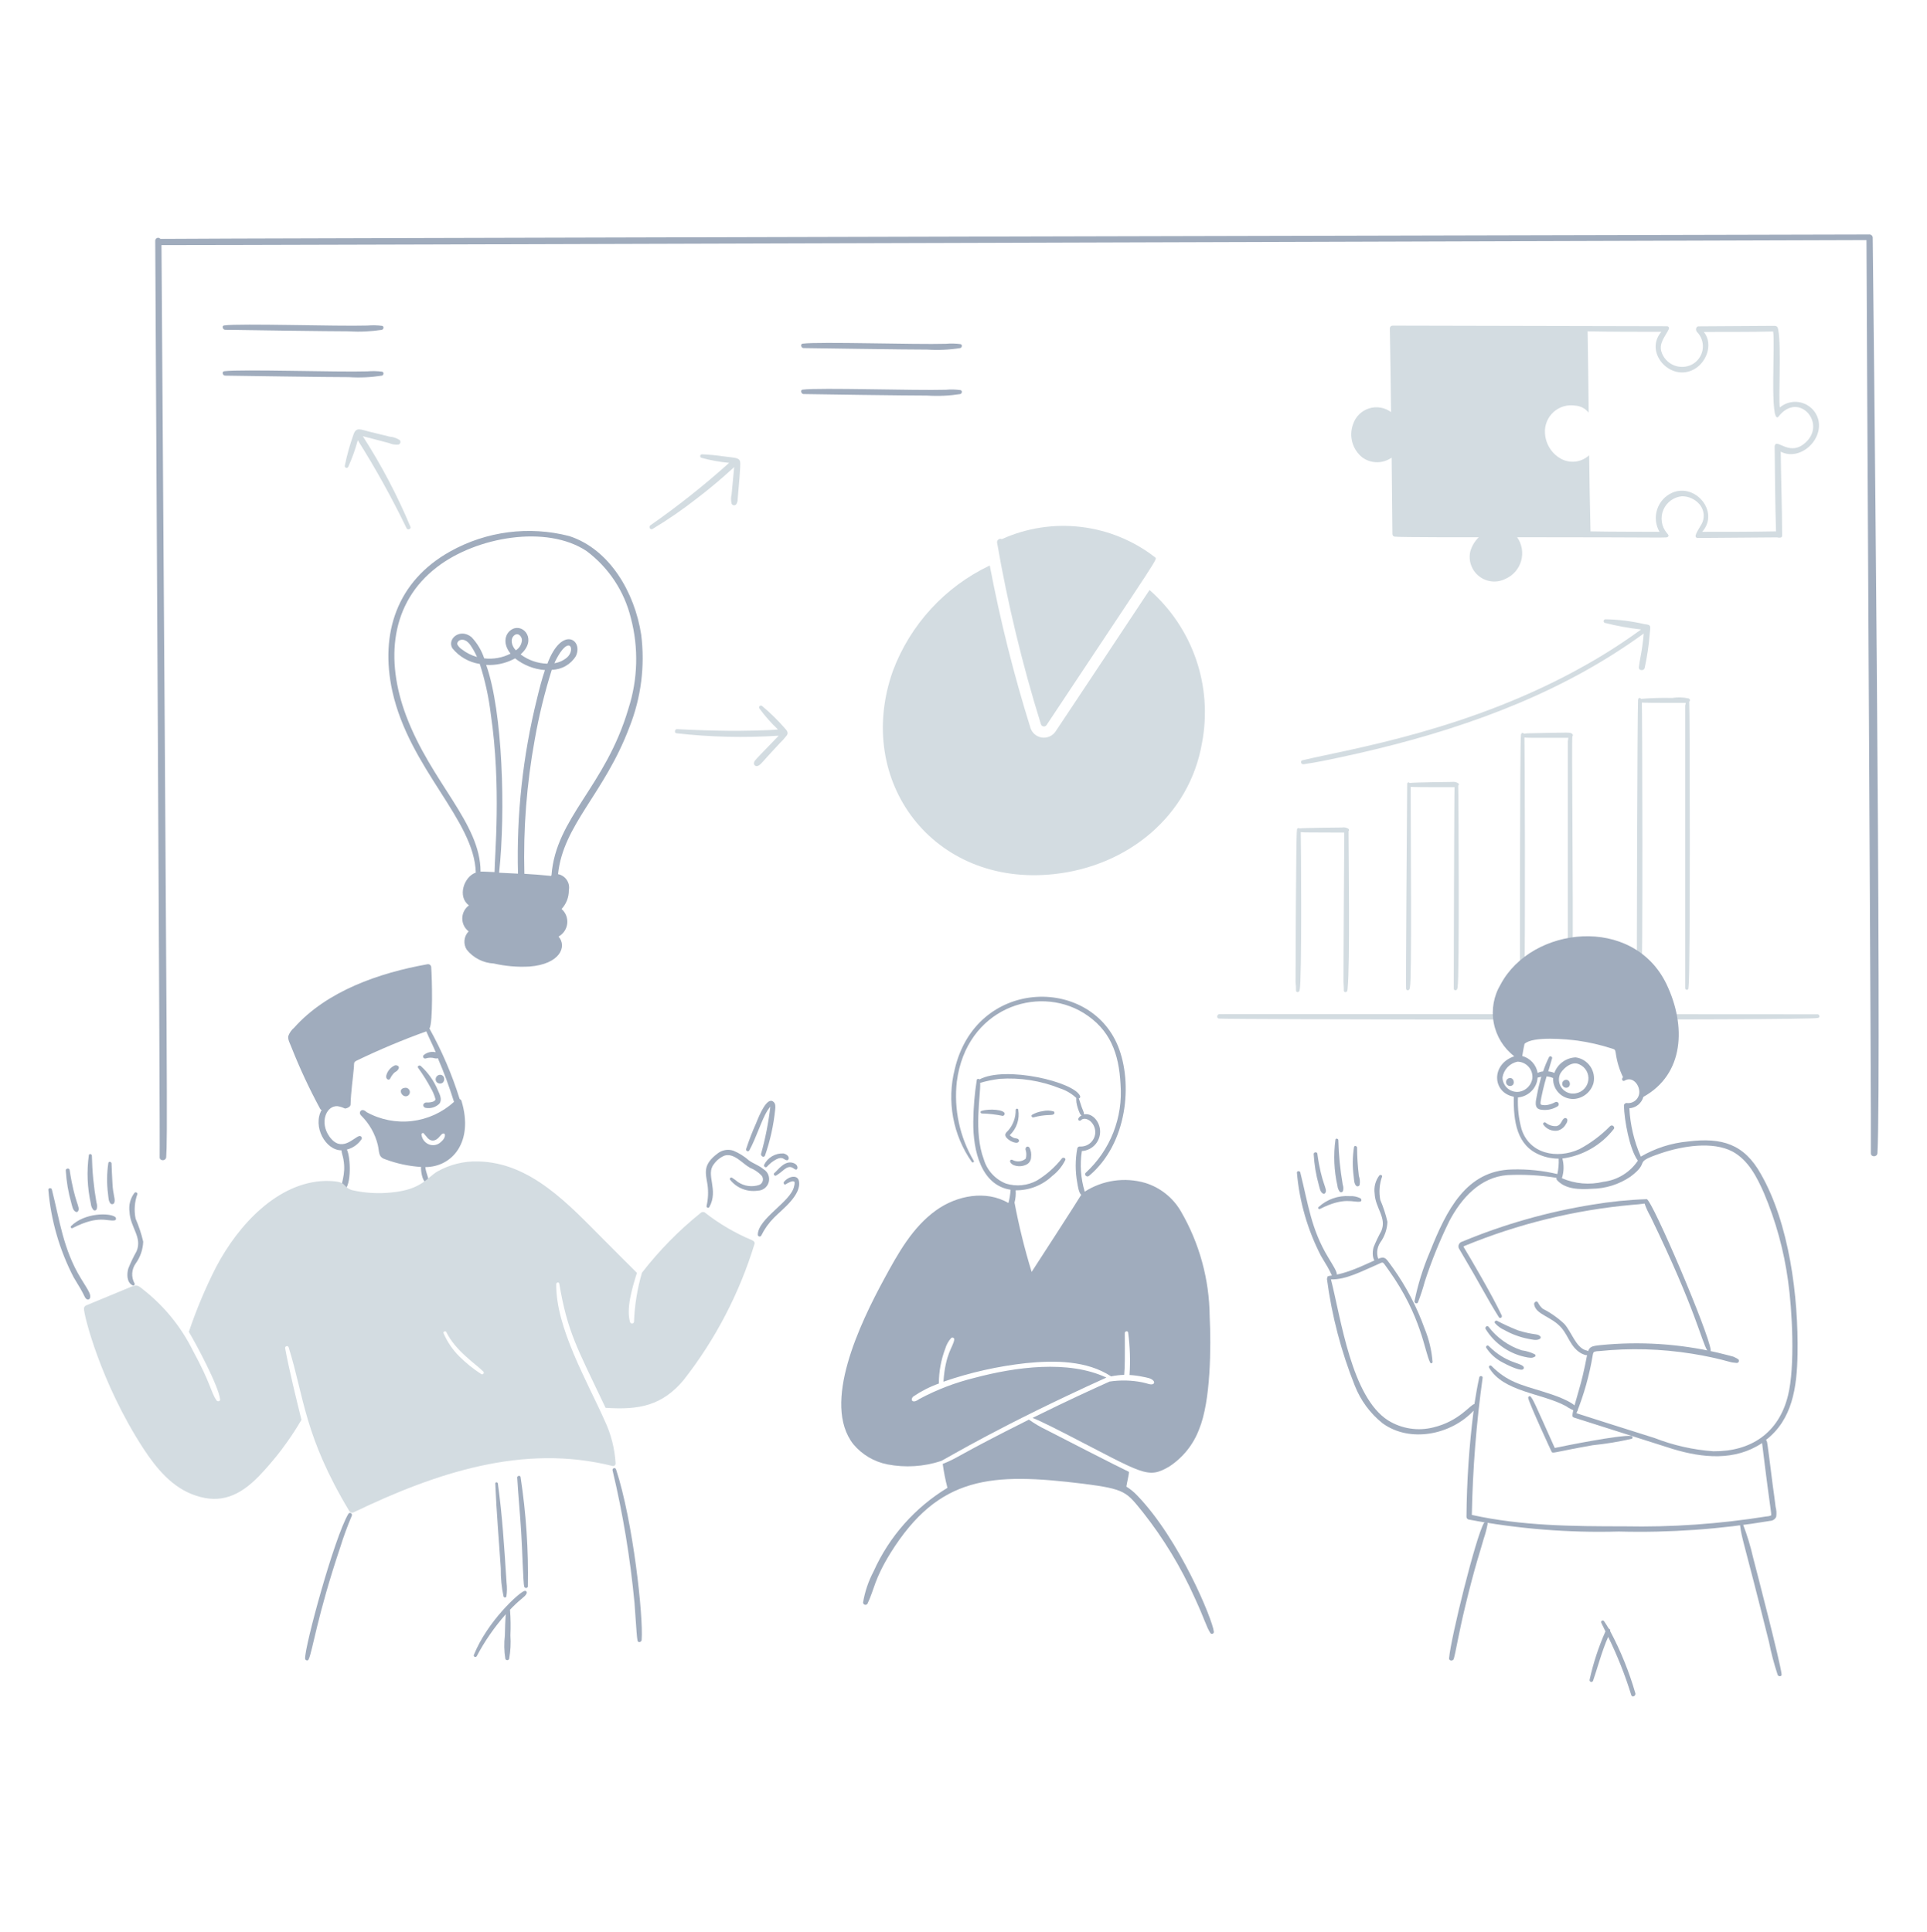 <svg width="382" height="383" viewBox="0 0 382 383" fill="none" xmlns="http://www.w3.org/2000/svg">
<path d="M360.191 201.117C368.423 201.117 241.459 201.037 241.853 201.087C241.28 200.966 241.037 201.841 241.61 201.961C242.584 202.139 358.978 202.363 360.281 201.841C360.945 201.841 360.693 200.991 360.191 201.117Z" fill="#D3DCE1"/>
<path d="M256.915 196.386C256.888 196.843 257.641 196.858 257.641 196.235C258.107 194.835 257.91 165.645 257.853 164.991C258.957 165.095 259.012 165.024 266.486 165.081C266.486 165.081 266.305 193.701 266.335 194.726C266.335 195.271 266.425 195.844 266.395 196.386C266.366 196.839 267.059 196.81 267.09 196.386C267.09 196.535 267.151 196.094 267.151 195.933C267.638 191.053 267.33 169.327 267.33 164.8C267.389 164.74 267.422 164.659 267.422 164.574C267.422 164.49 267.389 164.408 267.33 164.348C267.148 164.221 266.942 164.132 266.724 164.085C266.507 164.038 266.283 164.035 266.064 164.075C265.873 164.075 258.407 164.143 257.61 164.256C257.402 164.09 257.097 164.212 257.097 164.619C256.906 165.765 256.82 194.554 256.825 194.747C256.904 195.29 256.934 195.838 256.915 196.386Z" fill="#D3DCE1"/>
<path d="M278.743 196.016C278.712 196.468 279.407 196.438 279.436 196.016C279.436 196.075 279.436 195.985 279.466 195.895C279.466 195.834 279.466 195.773 279.497 195.744C279.89 194.178 279.648 166.829 279.648 156.016C280.725 156.112 288.535 156.078 288.342 156.078C288.27 156.58 288.178 196.214 288.191 196.018C288.161 196.47 288.856 196.44 288.887 196.018C288.887 196.077 288.887 195.956 288.915 195.897C288.91 195.835 288.921 195.773 288.946 195.716C289.328 194.188 289.137 156.255 289.066 155.797L289.097 155.766C289.155 155.705 289.187 155.624 289.187 155.54C289.187 155.456 289.155 155.375 289.097 155.314C288.721 155.073 288.27 154.976 287.828 155.042C287.637 155.042 280.313 155.117 279.436 155.252C279.406 155.21 279.365 155.177 279.317 155.157C279.268 155.137 279.216 155.132 279.165 155.142C279.113 155.151 279.066 155.176 279.029 155.211C278.991 155.247 278.965 155.294 278.953 155.344C278.953 155.543 278.624 197.781 278.743 196.016Z" fill="#D3DCE1"/>
<path d="M301.322 196.016C301.292 196.468 301.987 196.468 302.018 196.016C302.124 195.296 302.174 194.569 302.169 193.842C302.409 188.557 302.255 146.684 302.199 146.233C302.996 146.304 302.806 146.295 310.893 146.295C310.893 146.652 310.802 146.753 310.802 147.018V196.016C310.802 196.057 310.81 196.099 310.826 196.137C310.842 196.176 310.865 196.21 310.895 196.24C310.924 196.269 310.959 196.293 310.997 196.309C311.036 196.325 311.077 196.333 311.119 196.333C311.16 196.333 311.202 196.325 311.24 196.309C311.279 196.293 311.314 196.269 311.343 196.24C311.372 196.21 311.396 196.176 311.412 196.137C311.428 196.099 311.436 196.057 311.436 196.016C311.665 193.961 311.766 191.894 311.738 189.827C311.91 178.833 311.512 145.993 311.707 145.993C311.766 145.932 311.799 145.851 311.799 145.766C311.799 145.682 311.766 145.601 311.707 145.54C311.147 145.158 311.732 145.235 303.255 145.389C302.861 145.39 302.468 145.42 302.079 145.479C302.054 145.43 302.016 145.39 301.968 145.363C301.921 145.336 301.866 145.323 301.812 145.326C301.757 145.329 301.705 145.348 301.661 145.381C301.617 145.414 301.584 145.458 301.565 145.51C301.565 145.666 301.45 145.681 301.504 145.842C301.271 147.015 301.311 196.211 301.322 196.016Z" fill="#D3DCE1"/>
<path d="M324.629 195.813V195.964C324.598 196.417 325.293 196.417 325.324 195.964V195.783C325.319 195.711 325.329 195.639 325.352 195.571C325.734 193.315 325.543 139.928 325.475 139.3C326.556 139.396 334.362 139.361 334.169 139.361C334.153 139.545 334.117 139.727 334.062 139.904V195.934C334.062 196.02 334.096 196.102 334.157 196.163C334.218 196.224 334.301 196.258 334.387 196.258C334.473 196.258 334.555 196.224 334.616 196.163C334.677 196.102 334.711 196.02 334.711 195.934V195.752C334.707 195.671 334.717 195.589 334.742 195.511C335.084 193.458 334.992 139.653 334.862 139.27V139.086C334.983 139.086 335.101 138.779 334.923 138.603C334.871 138.552 334.809 138.511 334.742 138.481C333.66 138.244 332.544 138.214 331.451 138.391C329.397 138.339 327.341 138.399 325.293 138.572C325.232 138.33 324.81 138.33 324.779 138.572C324.779 138.683 324.673 138.84 324.72 138.935C324.59 139.713 324.432 193.37 324.508 195.597C324.629 195.683 324.629 195.743 324.629 195.813Z" fill="#D3DCE1"/>
<path d="M325.958 123.743C323.432 123.154 320.852 122.834 318.259 122.788C318.17 122.79 318.085 122.824 318.02 122.883C317.954 122.943 317.912 123.024 317.901 123.111C317.89 123.199 317.911 123.288 317.96 123.362C318.01 123.435 318.084 123.489 318.169 123.512C320.521 124.108 322.912 124.541 325.324 124.809C321.851 127.344 318.232 129.673 314.486 131.784C291.61 144.784 267.55 148.514 258.214 150.741C257.671 150.863 257.912 151.618 258.426 151.526C260.84 151.194 263.256 150.682 265.64 150.168C284.887 146.069 304.083 139.85 320.497 129.269C322.314 128.102 324.097 126.883 325.845 125.615C325.794 125.982 325.845 126.073 325.543 128.272C325.364 129.63 325.031 130.959 324.881 132.317C324.819 132.982 325.836 133.072 326.027 132.468C326.515 130.27 326.849 128.041 327.024 125.796C327.182 123.997 327.402 123.925 325.958 123.743Z" fill="#D3DCE1"/>
<path d="M371.24 47.064C371.228 46.977 371.2 46.893 371.156 46.816C371.112 46.74 371.053 46.673 370.982 46.62C370.912 46.566 370.832 46.528 370.747 46.506C370.661 46.484 370.572 46.479 370.485 46.491C370.294 46.491 31.995 47.269 31.8 47.366C31.726 47.271 31.624 47.201 31.509 47.167C31.393 47.134 31.27 47.137 31.156 47.177C31.043 47.217 30.945 47.292 30.876 47.391C30.808 47.49 30.772 47.609 30.774 47.729C30.774 50.076 31.781 228.127 31.649 229.433C31.619 230.249 32.887 230.249 32.948 229.433C33.198 224.729 33.202 224.354 32.012 48.604C35.964 48.661 369.639 47.609 370.002 47.609C370.002 56.7 370.999 227.431 370.877 228.648C370.848 229.464 372.114 229.464 372.176 228.648C373.06 212.025 371.264 47.311 371.24 47.064Z" fill="#A0ACBD"/>
<path d="M91.488 218.294C91.461 218.206 91.413 218.126 91.35 218.06C91.286 217.994 91.208 217.943 91.122 217.912C89.612 213.062 87.606 208.382 85.136 203.944C85.856 202.731 85.653 194.012 85.481 191.764C85.477 191.673 85.452 191.584 85.41 191.503C85.367 191.423 85.307 191.353 85.234 191.298C85.161 191.243 85.077 191.205 84.988 191.187C84.898 191.168 84.806 191.17 84.718 191.191C75.144 192.897 64.767 196.505 58.302 203.78C57.783 204.212 57.388 204.774 57.156 205.409C57.005 206.133 57.519 206.948 57.76 207.615C59.421 211.821 61.335 215.924 63.49 219.9C63.518 219.946 63.557 219.985 63.604 220.013C63.65 220.041 63.703 220.057 63.757 220.061C61.92 223.35 64.521 228.083 67.686 228.083C67.745 228.686 67.988 229.29 68.078 229.865C68.65 233.024 67.44 234.8 67.715 235.81C67.73 235.862 67.756 235.909 67.792 235.948C67.828 235.988 67.872 236.019 67.921 236.039C67.97 236.06 68.023 236.069 68.077 236.066C68.13 236.063 68.182 236.048 68.228 236.022C69.692 235.001 69.525 229.528 68.771 227.932C69.957 227.627 70.989 226.896 71.67 225.878C71.711 225.807 71.73 225.726 71.726 225.644C71.722 225.563 71.694 225.484 71.647 225.417C71.599 225.351 71.533 225.299 71.457 225.269C71.381 225.239 71.298 225.231 71.218 225.246C70.123 225.527 67.65 228.699 65.27 225.305C63.318 222.538 64.666 219.193 66.899 219.327C67.403 219.404 67.891 219.558 68.349 219.782C68.54 219.845 69.483 219.524 69.495 219.018C69.556 216.535 69.945 214.063 70.159 211.592C70.224 210.828 70.039 210.627 70.702 210.295C75.201 208.123 79.81 206.187 84.511 204.496C85.006 205.694 86.169 208.028 86.37 208.635C85.955 208.536 85.523 208.536 85.109 208.636C84.695 208.735 84.31 208.931 83.986 209.208C83.926 209.27 83.888 209.35 83.877 209.436C83.867 209.522 83.884 209.609 83.927 209.684C83.971 209.759 84.037 209.818 84.116 209.852C84.196 209.886 84.284 209.893 84.368 209.873C84.964 209.675 85.607 209.665 86.209 209.842C86.389 209.878 86.65 209.917 86.782 209.783C88.01 212.621 89.083 215.523 89.999 218.477C87.683 220.586 84.764 221.916 81.653 222.279C78.541 222.642 75.395 222.02 72.656 220.5C71.682 219.528 70.96 220.555 71.569 221.163C73.194 222.76 74.343 224.778 74.889 226.99C75.227 228.419 74.952 229.364 76.277 229.826C78.585 230.698 81.009 231.223 83.47 231.385C83.401 232.113 83.692 234.004 84.337 234.418C84.549 234.536 84.91 234.447 84.941 234.175C85.034 233.622 84.481 232.72 84.309 231.41C89.769 231.372 93.916 226.299 91.488 218.294ZM87.384 226.446C87.064 226.75 86.66 226.952 86.225 227.027C85.79 227.102 85.343 227.047 84.939 226.868C84.559 226.695 84.231 226.426 83.987 226.088C83.743 225.749 83.592 225.352 83.549 224.937C83.549 224.694 83.852 224.572 83.973 224.694C84.515 225.239 84.909 226.157 85.814 226.144C86.719 226.131 87.235 225.155 87.596 224.876C88.274 224.341 88.623 225.437 87.378 226.446H87.384Z" fill="#A0ACBD"/>
<path d="M85.476 215.88C85.849 216.523 86.133 217.213 86.322 217.933C86.322 218.523 85.069 218.638 84.479 218.596C84.184 218.596 83.793 218.934 83.936 219.291C83.975 219.398 84.045 219.491 84.136 219.558C84.227 219.626 84.337 219.666 84.45 219.673C84.928 219.753 85.418 219.718 85.88 219.571C86.342 219.425 86.763 219.17 87.107 218.829C87.71 218.013 87.166 216.985 86.803 216.172C86.037 214.329 84.872 212.68 83.392 211.341C83.121 211.129 82.668 211.401 82.88 211.723C83.842 213.046 84.709 214.435 85.476 215.88Z" fill="#A0ACBD"/>
<path d="M77.326 213.888C77.526 213.466 77.792 213.08 78.113 212.742C78.434 212.447 78.623 212.489 78.919 212.075C79.382 211.426 78.692 211.131 78.266 211.244C77.848 211.431 77.477 211.711 77.183 212.063C76.889 212.415 76.68 212.829 76.57 213.274C76.427 213.998 77.118 214.3 77.326 213.888Z" fill="#A0ACBD"/>
<path d="M26.909 250.506C27.818 249.244 28.333 247.742 28.39 246.188C28.023 244.627 27.518 243.101 26.881 241.63C26.548 239.998 26.673 238.305 27.242 236.739C27.272 236.437 26.85 236.317 26.669 236.498C26.26 237.029 25.962 237.637 25.79 238.285C25.619 238.933 25.579 239.609 25.672 240.272C25.807 243.37 28.275 245.328 27.06 248.121C26.439 249.219 25.895 250.358 25.431 251.532C25.129 252.588 25.099 254.278 26.275 254.853C26.33 254.883 26.393 254.894 26.455 254.885C26.517 254.876 26.574 254.847 26.619 254.803C26.663 254.759 26.692 254.702 26.701 254.64C26.71 254.578 26.698 254.515 26.669 254.46C26.328 253.846 26.17 253.148 26.213 252.448C26.256 251.748 26.497 251.074 26.909 250.506Z" fill="#A0ACBD"/>
<path d="M21.416 236.739C21.502 237.344 21.476 238.189 21.928 238.649C21.983 238.698 22.05 238.733 22.121 238.75C22.193 238.768 22.268 238.768 22.339 238.75C22.411 238.732 22.477 238.697 22.532 238.648C22.587 238.599 22.629 238.537 22.654 238.467C22.935 237.787 22.398 236.968 22.291 234.604C22.201 233.305 22.171 231.977 22.11 230.678C22.081 230.317 21.537 230.226 21.476 230.589C21.169 232.626 21.149 234.696 21.416 236.739Z" fill="#A0ACBD"/>
<path d="M18.005 238.641C18.037 239.093 18.205 239.525 18.488 239.879C18.539 239.932 18.602 239.971 18.673 239.991C18.743 240.011 18.818 240.012 18.889 239.993C18.96 239.975 19.024 239.938 19.076 239.885C19.127 239.833 19.164 239.768 19.182 239.697C19.282 239.278 19.262 238.838 19.122 238.429C18.58 235.358 18.277 232.249 18.215 229.131C18.187 228.799 17.673 228.679 17.612 229.041C17.169 232.239 17.303 235.49 18.005 238.641Z" fill="#A0ACBD"/>
<path d="M14.133 238.521C14.314 239.124 14.404 240.03 15.069 240.301C15.149 240.327 15.236 240.324 15.314 240.291C15.391 240.258 15.454 240.197 15.491 240.121C15.959 239.279 14.813 238.622 13.801 231.969C13.739 231.547 13.016 231.637 13.037 232.061C13.165 234.248 13.533 236.414 14.133 238.521Z" fill="#A0ACBD"/>
<path d="M16.044 253.495C12.539 247.765 11.842 242.005 10.279 235.835C10.188 235.453 9.515 235.534 9.584 235.927C10.101 241.976 11.803 247.864 14.596 253.254C15.018 254.018 15.532 254.763 15.954 255.518C16.852 257.057 16.773 257.374 17.253 257.632C17.306 257.658 17.364 257.673 17.423 257.675C17.482 257.676 17.54 257.665 17.595 257.642C17.649 257.619 17.698 257.585 17.738 257.541C17.778 257.498 17.808 257.446 17.826 257.39C18.129 256.673 17.413 255.736 16.044 253.495Z" fill="#A0ACBD"/>
<path d="M14.08 243.109C14.04 243.152 14.017 243.208 14.015 243.267C14.012 243.326 14.031 243.384 14.067 243.431C14.103 243.478 14.154 243.51 14.211 243.523C14.269 243.536 14.329 243.529 14.381 243.502C19.63 240.817 21.219 242.226 22.743 241.963C23.076 241.901 23.045 241.479 22.835 241.298C21.716 240.446 16.756 240.435 14.08 243.109Z" fill="#A0ACBD"/>
<path d="M273.611 246.369C274.482 245.172 274.979 243.744 275.04 242.264C274.699 240.775 274.224 239.32 273.62 237.917C273.323 236.363 273.448 234.757 273.983 233.268C274.012 232.966 273.62 232.875 273.439 233.056C273.054 233.564 272.773 234.143 272.613 234.759C272.452 235.376 272.415 236.018 272.503 236.649C272.635 239.569 274.944 241.424 273.831 244.075C273.251 245.119 272.738 246.197 272.293 247.305C272.02 248.302 271.961 249.931 273.076 250.475C273.127 250.503 273.185 250.514 273.242 250.505C273.3 250.497 273.353 250.471 273.393 250.43C273.434 250.389 273.461 250.336 273.469 250.279C273.477 250.222 273.467 250.163 273.439 250.113C273.126 249.531 272.977 248.876 273.007 248.217C273.038 247.558 273.246 246.919 273.611 246.369Z" fill="#A0ACBD"/>
<path d="M268.355 233.297C268.426 233.87 268.414 234.687 268.838 235.109C268.89 235.158 268.954 235.193 269.023 235.211C269.093 235.228 269.166 235.228 269.235 235.21C269.304 235.192 269.367 235.156 269.419 235.107C269.471 235.058 269.51 234.996 269.531 234.928C269.633 234.331 269.581 233.718 269.381 233.146C269.154 231.283 269.033 229.409 269.02 227.532C268.989 227.2 268.475 227.078 268.414 227.441C268.114 229.38 268.094 231.352 268.355 233.297Z" fill="#A0ACBD"/>
<path d="M265.128 235.11C265.169 235.536 265.325 235.943 265.581 236.286C265.631 236.333 265.692 236.366 265.759 236.382C265.826 236.399 265.896 236.398 265.962 236.38C266.028 236.362 266.089 236.328 266.138 236.28C266.187 236.232 266.224 236.172 266.244 236.107C266.344 235.707 266.324 235.286 266.184 234.898C265.675 231.975 265.382 229.018 265.308 226.052C265.279 225.751 264.796 225.63 264.735 225.963C264.319 229.011 264.452 232.109 265.128 235.11Z" fill="#A0ACBD"/>
<path d="M261.445 234.989C261.611 235.562 261.718 236.437 262.321 236.679C262.402 236.702 262.488 236.697 262.565 236.663C262.641 236.63 262.705 236.572 262.743 236.498C263.209 235.658 261.979 234.863 261.143 228.74C261.084 228.316 260.388 228.438 260.419 228.829C260.534 230.914 260.878 232.98 261.445 234.989Z" fill="#A0ACBD"/>
<path d="M263.256 249.238C259.91 243.699 259.331 238.733 257.761 232.453C257.672 232.09 257.037 232.151 257.097 232.543C257.6 238.295 259.222 243.895 261.872 249.026C262.294 249.75 262.746 250.476 263.169 251.199C264.034 252.682 263.91 252.993 264.406 253.222C264.455 253.249 264.509 253.264 264.564 253.268C264.62 253.272 264.675 253.263 264.727 253.243C264.779 253.223 264.826 253.192 264.864 253.152C264.903 253.112 264.932 253.064 264.951 253.012C265.178 252.435 264.844 251.862 263.256 249.238Z" fill="#A0ACBD"/>
<path d="M267.543 237.163C266.423 237.086 265.298 237.239 264.239 237.612C263.18 237.986 262.209 238.572 261.385 239.335C261.173 239.547 261.444 239.82 261.687 239.697C266.55 237.214 268.332 238.485 269.627 238.25C269.957 238.188 269.928 237.797 269.716 237.615C269.047 237.269 268.295 237.112 267.543 237.163Z" fill="#A0ACBD"/>
<path d="M151.348 231.819C150.471 231.064 149.354 230.732 148.448 230.067C147.541 229.267 146.509 228.622 145.392 228.157C144.882 227.986 144.337 227.941 143.805 228.025C143.273 228.109 142.769 228.321 142.336 228.642C139.28 230.906 139.853 232.462 140.253 234.89C140.449 236.29 140.388 237.714 140.071 239.092C140.053 239.161 140.059 239.235 140.09 239.3C140.121 239.364 140.174 239.416 140.24 239.445C140.305 239.474 140.379 239.479 140.448 239.459C140.517 239.439 140.576 239.395 140.615 239.334C142.525 235.896 139.811 232.902 141.521 230.822C142.048 230.067 142.782 229.48 143.633 229.129C145.543 228.556 147.195 230.73 148.676 231.545C149.518 231.872 150.279 232.376 150.908 233.024C151.043 233.161 151.142 233.329 151.196 233.513C151.251 233.697 151.26 233.892 151.222 234.08C151.185 234.268 151.102 234.444 150.98 234.593C150.859 234.742 150.703 234.859 150.526 234.934C149.831 235.171 149.091 235.245 148.362 235.151C147.634 235.057 146.937 234.797 146.324 234.391C145.942 234.072 145.539 233.779 145.117 233.515C144.844 233.364 144.604 233.635 144.724 233.908C145.368 234.722 146.215 235.351 147.18 235.733C148.144 236.114 149.193 236.235 150.219 236.082C150.718 236.073 151.2 235.902 151.593 235.594C151.985 235.286 152.267 234.859 152.394 234.377C152.522 233.895 152.489 233.384 152.3 232.922C152.111 232.46 151.777 232.073 151.348 231.819Z" fill="#A0ACBD"/>
<path d="M148.54 228.106C149.858 225.743 151.046 221.9 152.133 220.196C152.312 219.925 152.515 219.682 152.706 219.411C152.346 222.586 151.73 225.726 150.864 228.801C150.803 229.223 151.407 229.614 151.649 229.131C152.682 226.165 153.361 223.088 153.672 219.963C153.731 219.449 153.762 218.785 153.309 218.452C152.047 217.389 150.503 221.149 149.898 222.679C149.144 224.362 148.48 226.084 147.906 227.836C147.887 227.916 147.897 228.001 147.934 228.074C147.971 228.148 148.034 228.206 148.109 228.238C148.185 228.27 148.27 228.275 148.349 228.25C148.428 228.226 148.495 228.175 148.54 228.106Z" fill="#A0ACBD"/>
<path d="M151.498 230.913C151.307 231.242 151.769 231.637 152.041 231.335C152.565 230.729 153.201 230.227 153.912 229.857C155.167 229.229 155.368 229.947 155.904 230.039C156.477 230.18 156.728 229.084 155.331 228.702C154.547 228.658 153.766 228.844 153.086 229.237C152.405 229.63 151.853 230.212 151.498 230.913Z" fill="#A0ACBD"/>
<path d="M153.491 232.604C153.219 232.816 153.58 233.238 153.852 233.087C154.705 232.59 155.315 231.922 155.905 231.578C156.873 231.093 157.187 231.679 157.687 231.88C158.187 232.08 158.428 230.978 157.234 230.581C155.515 230.002 154.157 232.08 153.491 232.604Z" fill="#A0ACBD"/>
<path d="M158.379 234.174C158.127 232.888 156.401 233.15 155.421 234.324C155.211 234.565 155.482 235.018 155.784 234.808C156.055 234.626 157.172 233.962 157.474 234.324C157.594 234.475 157.474 235.048 157.415 235.23C156.806 238.276 150.229 241.596 150.229 244.829C150.234 244.906 150.262 244.979 150.309 245.038C150.357 245.097 150.423 245.14 150.496 245.16C150.57 245.18 150.648 245.177 150.719 245.15C150.791 245.123 150.852 245.074 150.894 245.011C151.539 243.693 152.395 242.49 153.429 241.449C154.997 239.837 158.93 236.96 158.379 234.174Z" fill="#A0ACBD"/>
<path d="M149.113 245.916C145.739 244.508 142.571 242.65 139.695 240.393C139.571 240.325 139.429 240.297 139.288 240.313C139.147 240.329 139.015 240.388 138.91 240.482C134.575 243.968 130.665 247.95 127.259 252.347C126.338 255.5 125.81 258.755 125.689 262.037C125.687 262.132 125.652 262.223 125.59 262.295C125.528 262.367 125.442 262.414 125.348 262.429C125.254 262.444 125.158 262.424 125.076 262.375C124.995 262.326 124.934 262.249 124.904 262.159C124.103 259.533 125.276 255.474 126.262 252.378C125.538 251.652 121.221 247.366 119.833 245.947C112.775 238.88 105.246 230.476 94.745 230.285C91.933 230.207 89.153 230.898 86.704 232.281C84.691 233.444 83.598 235.862 77.694 236.427C75.029 236.722 72.333 236.564 69.72 235.96C67.562 235.196 69.189 234.149 64.466 234.149C55.091 234.399 47.276 242.794 42.852 251.205C40.732 255.356 38.923 259.658 37.439 264.077C38.795 266.321 43.375 274.87 43.637 277.47C43.666 277.892 43.123 277.953 42.911 277.651C41.809 276.07 41.868 274.477 38.232 267.778C35.882 263.043 32.498 258.896 28.33 255.644C27.295 254.779 27.06 254.664 25.584 255.312C25.227 255.47 17.321 258.734 17.13 258.813C16.993 258.854 16.872 258.938 16.786 259.051C16.699 259.165 16.65 259.304 16.647 259.447C16.569 260.648 19.984 274.234 28.391 287.159C30.956 291.084 34.121 294.979 38.745 296.518C43.776 298.237 47.541 296.547 51.273 292.744C54.537 289.351 57.385 285.581 59.757 281.515C58.869 277.966 57.158 270.947 56.528 267.326C56.51 267.236 56.528 267.143 56.576 267.066C56.625 266.989 56.701 266.933 56.789 266.91C56.877 266.887 56.971 266.898 57.051 266.942C57.132 266.985 57.192 267.057 57.221 267.144C60.328 277.128 60.296 284.697 69.237 299.597C69.326 299.747 69.471 299.857 69.64 299.902C69.809 299.947 69.989 299.925 70.142 299.839C86.53 291.972 103.722 286.242 121.403 290.662C121.477 290.681 121.555 290.684 121.63 290.669C121.705 290.654 121.776 290.621 121.837 290.575C121.898 290.528 121.947 290.468 121.982 290.4C122.016 290.331 122.034 290.255 122.035 290.179C121.863 287.205 121.115 284.293 119.833 281.605C116.469 273.999 110.153 263.252 110.262 254.586C110.262 254.254 110.806 254.164 110.865 254.496C112.514 264.165 114.315 267.07 120.043 279.135C126.678 279.588 131.266 278.715 135.531 273.611C141.826 265.564 146.584 256.425 149.568 246.654C149.686 246.369 149.445 246.035 149.113 245.916ZM95.408 272.452C93.814 271.427 92.336 270.232 90.999 268.89C89.695 267.578 88.651 266.032 87.92 264.333C87.8 264.031 88.314 263.819 88.465 264.09C90.294 267.891 94.458 270.534 95.799 271.938C95.858 271.993 95.894 272.068 95.9 272.148C95.907 272.228 95.884 272.308 95.835 272.372C95.786 272.436 95.716 272.479 95.637 272.494C95.558 272.509 95.476 272.494 95.408 272.452Z" fill="#D3DCE1"/>
<path d="M221.626 207.426C215.953 193.462 193.494 193.945 189.263 212.01C188.47 215.137 188.361 218.399 188.945 221.573C189.529 224.746 190.791 227.755 192.646 230.396C192.825 230.608 193.188 230.426 193.028 230.155C190.237 225.424 189.062 219.914 189.678 214.457C191.544 199.988 205.582 195.189 214.794 200.84C220.106 204.133 221.823 208.929 222.128 214.999C222.38 218.248 221.892 221.511 220.701 224.544C219.51 227.577 217.647 230.3 215.252 232.51C214.8 232.892 215.464 233.536 215.887 233.142C223.532 226.736 224.592 214.722 221.626 207.426Z" fill="#A0ACBD"/>
<path d="M206.683 220.317C205.961 220.416 205.264 220.652 204.63 221.012C204.328 221.163 204.54 221.615 204.842 221.554C207.239 220.901 208.433 221.205 208.853 220.951C208.902 220.923 208.943 220.884 208.974 220.837C209.005 220.789 209.024 220.736 209.03 220.68C209.036 220.624 209.028 220.567 209.008 220.515C208.988 220.462 208.956 220.415 208.914 220.378C208.189 220.157 207.418 220.135 206.683 220.317Z" fill="#A0ACBD"/>
<path d="M194.576 220.261C194.515 220.276 194.461 220.314 194.425 220.366C194.389 220.418 194.373 220.481 194.381 220.544C194.388 220.607 194.418 220.665 194.466 220.707C194.513 220.749 194.574 220.773 194.637 220.773C196.037 220.809 197.432 220.971 198.803 221.256C198.9 221.232 198.986 221.178 199.051 221.103C199.116 221.027 199.156 220.933 199.166 220.834C199.166 219.992 196.091 219.789 194.576 220.261Z" fill="#A0ACBD"/>
<path d="M201.851 220.015C201.792 219.713 201.339 219.803 201.339 220.076C201.371 221.557 200.855 222.997 199.89 224.121C199.647 224.392 199.286 224.633 199.286 225.027C199.286 225.88 201.431 227.015 201.912 226.415C201.971 226.348 202.003 226.262 202.003 226.174C202.003 226.085 201.971 225.999 201.912 225.932C201.731 225.691 201.278 225.72 201.007 225.63C200.793 225.544 200.191 225.197 200.191 225.057C200.861 224.418 201.363 223.623 201.652 222.744C201.942 221.864 202.01 220.927 201.851 220.015Z" fill="#A0ACBD"/>
<path d="M200.916 231.003C201.312 231.164 201.737 231.243 202.164 231.232C202.591 231.222 203.012 231.124 203.399 230.944C203.696 230.818 203.949 230.608 204.126 230.339C204.304 230.07 204.398 229.755 204.396 229.433C204.487 228.793 204.382 228.14 204.095 227.561C203.737 227.114 203.243 227.412 203.29 227.926C203.406 228.255 203.461 228.601 203.453 228.95C203.463 229.222 203.421 229.493 203.331 229.75C202.961 230.046 202.513 230.225 202.041 230.266C201.57 230.306 201.098 230.206 200.683 229.977C200.156 229.769 199.917 230.533 200.916 231.003Z" fill="#A0ACBD"/>
<path d="M69.053 300.166C66.245 304.916 60.41 326.373 60.479 328.845C60.479 329.206 61.023 329.387 61.174 329.026C61.938 327.498 62.857 320.452 67.453 306.777C68.104 304.677 68.86 302.612 69.718 300.588C69.958 300.099 69.32 299.717 69.053 300.166Z" fill="#A0ACBD"/>
<path d="M122.125 291.351C122.1 291.261 122.04 291.184 121.959 291.136C121.877 291.089 121.78 291.076 121.689 291.1C121.598 291.123 121.52 291.182 121.471 291.262C121.423 291.343 121.408 291.439 121.43 291.531C123.488 300.174 124.94 308.95 125.777 317.795C126.258 324.358 126.203 324.215 126.382 325.283C126.472 325.794 127.166 325.615 127.196 325.162C127.563 320.634 125.504 301.627 122.125 291.351Z" fill="#A0ACBD"/>
<path d="M103.982 315.44C102.888 315.727 96.569 321.552 93.93 328.149C93.808 328.482 94.321 328.694 94.503 328.392C96.088 325.396 98.024 322.6 100.269 320.061C100.149 321.447 100.118 322.866 100.088 324.263C99.903 325.799 99.933 327.354 100.177 328.883C100.201 328.966 100.251 329.039 100.32 329.091C100.389 329.143 100.473 329.171 100.559 329.171C100.646 329.171 100.73 329.143 100.799 329.091C100.868 329.039 100.918 328.966 100.941 328.883C101.209 327.358 101.29 325.807 101.184 324.263C101.262 322.568 101.235 320.871 101.102 319.18C101.293 318.999 101.335 318.92 101.516 318.739C103.497 316.758 104.013 316.67 104.353 316.021C104.555 315.683 104.314 315.354 103.982 315.44Z" fill="#A0ACBD"/>
<path d="M103.197 292.86C103.136 292.497 102.532 292.587 102.532 292.95C102.744 296.579 103.105 300.166 103.317 303.787C103.543 307.166 103.72 314.101 103.921 314.596C103.946 314.673 103.995 314.739 104.06 314.786C104.125 314.833 104.203 314.859 104.284 314.859C104.364 314.859 104.443 314.833 104.508 314.786C104.573 314.739 104.621 314.673 104.647 314.596C104.78 307.323 104.295 300.051 103.197 292.86Z" fill="#A0ACBD"/>
<path d="M99.272 310.973C99.246 312.839 99.428 314.702 99.816 316.527C99.834 316.589 99.871 316.644 99.923 316.683C99.975 316.722 100.038 316.743 100.103 316.743C100.167 316.743 100.23 316.722 100.282 316.683C100.334 316.644 100.371 316.589 100.389 316.527C100.52 315.627 100.53 314.714 100.42 313.811C99.931 306.251 99.575 300.552 98.701 294.157C98.67 293.825 98.156 293.825 98.187 294.157C98.414 299.826 98.92 305.51 99.272 310.973Z" fill="#A0ACBD"/>
<path d="M225.401 296.482C224.774 295.819 224.063 295.241 223.286 294.763C223.407 293.888 223.813 292.377 223.8 291.835C222.463 291.239 208.488 284.073 207.468 283.534C206.245 282.951 205.076 282.263 203.972 281.477C189.521 288.704 190.169 288.951 186.88 290.263C187.097 291.86 187.409 293.442 187.816 295.002C181.366 298.911 176.259 304.692 173.174 311.575C172.154 313.503 171.45 315.583 171.09 317.734C171.092 317.837 171.126 317.936 171.189 318.017C171.252 318.098 171.339 318.156 171.438 318.183C171.537 318.21 171.642 318.204 171.737 318.167C171.832 318.129 171.913 318.062 171.967 317.975C173.412 314.919 173.244 313.271 176.551 307.892C186.135 292.559 196.592 291.951 214.709 294.186C223.174 295.256 223.271 295.804 226.551 299.832C230.671 305.051 234.129 310.761 236.845 316.831C238.864 321.207 239.09 322.448 239.924 323.776C239.973 323.854 240.048 323.912 240.135 323.939C240.223 323.967 240.317 323.962 240.402 323.925C240.486 323.888 240.554 323.823 240.594 323.74C240.633 323.657 240.642 323.562 240.618 323.474C240.356 321.14 233.898 305.277 225.401 296.482Z" fill="#A0ACBD"/>
<path d="M239.8 260.981C239.735 253.67 237.769 246.502 234.095 240.181C232.529 237.469 229.994 235.451 226.999 234.535C224.996 233.956 222.892 233.811 220.829 234.111C218.766 234.411 216.79 235.149 215.035 236.275C214.242 233.669 214.046 230.918 214.462 228.226C214.99 228.193 215.505 228.052 215.976 227.812C216.447 227.572 216.864 227.238 217.201 226.831C217.537 226.423 217.787 225.951 217.934 225.443C218.081 224.936 218.122 224.403 218.055 223.879C217.808 222.16 216.452 220.66 214.884 220.951C214.884 220.324 214.651 220.366 214.04 218.324L213.858 217.782C213.907 217.777 213.953 217.762 213.994 217.736C214.036 217.711 214.071 217.676 214.097 217.636C214.123 217.595 214.139 217.549 214.145 217.501C214.151 217.453 214.146 217.404 214.13 217.358C213.085 214.522 199.232 211.246 194.145 214.038C194.115 213.992 194.071 213.956 194.021 213.934C193.97 213.912 193.914 213.906 193.859 213.915C193.805 213.925 193.754 213.95 193.714 213.988C193.673 214.026 193.645 214.074 193.632 214.128C193.199 216.865 192.968 219.63 192.938 222.4C192.869 228.237 194.541 235.018 200.334 235.895C200.28 236.785 200.137 237.668 199.906 238.53C195.442 235.9 189.636 237.05 185.571 239.971C180.892 243.321 178.025 248.514 175.338 253.463C170.444 262.463 162.861 278.293 169.149 286.34C170.877 288.412 173.264 289.828 175.911 290.351C179.464 291.04 183.134 290.808 186.572 289.678C188.012 288.972 198.267 282.686 219.323 273.143C211.792 269.606 201.298 271.042 193.271 273.174C189.423 274.108 185.709 275.528 182.219 277.399C180.856 278.415 180.405 277.542 181.001 276.921C182.588 275.842 184.306 274.967 186.114 274.32C186.117 271.958 186.547 269.616 187.384 267.408C187.61 266.623 188.013 265.901 188.561 265.295C188.617 265.245 188.687 265.213 188.762 265.204C188.837 265.196 188.913 265.211 188.979 265.247C189.045 265.283 189.099 265.339 189.132 265.407C189.165 265.475 189.176 265.551 189.164 265.626C188.925 267.173 187.428 268.242 187.021 273.959C192.33 272.123 197.828 270.887 203.413 270.275C209.124 269.702 215.48 269.749 220.257 272.901C221.113 272.729 221.982 272.628 222.855 272.599C222.855 272.408 222.933 271.348 222.944 271.151C223.013 270.026 222.975 264.711 222.975 264.298C222.975 263.935 223.578 263.815 223.64 264.207C224.008 266.998 224.099 269.82 223.911 272.63C224.815 272.679 225.714 272.8 226.598 272.993C227.292 273.143 228.361 273.258 228.741 273.898C228.768 273.947 228.784 274.001 228.787 274.056C228.791 274.111 228.782 274.167 228.762 274.219C228.742 274.271 228.711 274.317 228.671 274.356C228.632 274.395 228.584 274.424 228.531 274.442C227.987 274.624 227.492 274.278 226.417 274.077C224.288 273.656 222.102 273.606 219.955 273.928C216.259 275.611 212.355 277.349 204.675 281.143C206.012 281.588 211.06 284.187 211.528 284.433C226.722 292.253 227.483 293.282 231.753 290.803C234.472 289.034 236.556 286.443 237.701 283.408C240.029 277.781 240.087 267.041 239.8 260.981ZM204.509 252.195C203.124 247.677 201.99 243.086 201.113 238.443C201.324 237.65 201.401 236.829 201.34 236.011C204.046 236.039 206.655 235.011 208.616 233.146C209.701 232.311 210.579 231.236 211.181 230.006C211.332 229.613 210.799 229.433 210.547 229.643C209.157 231.412 207.46 232.916 205.537 234.082C204.61 234.58 203.594 234.89 202.548 234.993C201.501 235.097 200.444 234.991 199.438 234.684C198.387 234.272 197.443 233.625 196.68 232.794C195.916 231.963 195.351 230.968 195.03 229.886C192.971 224.442 194.422 217.219 194.306 214.699C195.562 214.341 196.843 214.079 198.139 213.914C202.214 213.629 206.301 214.27 210.094 215.788C211.31 216.173 212.424 216.825 213.354 217.698C213.349 217.99 213.359 218.282 213.385 218.573C213.522 219.366 213.766 220.137 214.109 220.865C214.186 220.986 214.289 221.088 214.41 221.165C214.139 221.291 213.916 221.504 213.778 221.77C213.746 221.834 213.737 221.908 213.754 221.977C213.77 222.047 213.81 222.109 213.868 222.152C213.925 222.195 213.996 222.217 214.068 222.213C214.139 222.209 214.207 222.18 214.26 222.131C215.108 221.254 217.05 222.376 217.125 224.423C217.13 224.821 217.053 225.215 216.898 225.581C216.743 225.948 216.513 226.277 216.223 226.55C215.934 226.823 215.591 227.032 215.216 227.165C214.841 227.297 214.442 227.35 214.046 227.321C213.936 227.318 213.829 227.352 213.742 227.418C213.654 227.483 213.591 227.576 213.562 227.682C213.14 229.954 213.14 232.285 213.562 234.558C213.639 235.02 213.845 236.51 214.336 236.907C213.805 237.852 204.637 252.004 204.509 252.195Z" fill="#A0ACBD"/>
<path d="M310.079 221.736C309.527 222.085 309.54 223.017 308.601 223.275C307.817 223.345 307.036 223.106 306.425 222.61C306.373 222.561 306.304 222.531 306.232 222.527C306.16 222.523 306.089 222.545 306.031 222.588C305.973 222.632 305.933 222.694 305.917 222.765C305.901 222.835 305.91 222.909 305.944 222.973C306.252 223.417 306.679 223.765 307.175 223.978C307.671 224.192 308.217 224.262 308.751 224.18C309.113 224.092 309.45 223.927 309.742 223.696C310.034 223.465 310.272 223.175 310.442 222.844C310.62 222.621 310.715 222.344 310.713 222.058C310.707 221.988 310.682 221.92 310.642 221.861C310.603 221.802 310.548 221.754 310.485 221.722C310.422 221.69 310.351 221.674 310.28 221.676C310.209 221.679 310.14 221.699 310.079 221.736Z" fill="#A0ACBD"/>
<path d="M315.059 268.046C314.836 267.873 314.573 267.759 314.295 267.713C312.385 267.075 311.529 264.109 310.127 262.52C308.85 261.314 307.407 260.298 305.841 259.502C305.447 259.17 305.128 258.758 304.905 258.293C304.665 257.812 304.061 258.173 304.12 258.625C304.447 260.69 307.589 260.994 309.585 263.335C310.943 264.955 311.342 267.054 313.359 268.286C313.812 268.529 314.536 268.89 315.019 268.588C315.057 268.555 315.089 268.515 315.112 268.47C315.135 268.425 315.149 268.376 315.152 268.325C315.156 268.275 315.15 268.224 315.134 268.176C315.118 268.128 315.092 268.084 315.059 268.046Z" fill="#A0ACBD"/>
<path d="M298.244 263.727C299.694 264.541 301.263 265.121 302.893 265.446C303.558 265.568 304.675 265.899 305.278 265.446C305.318 265.421 305.351 265.388 305.376 265.349C305.4 265.31 305.416 265.266 305.422 265.22C305.428 265.174 305.424 265.127 305.409 265.083C305.395 265.039 305.371 264.999 305.34 264.965C304.717 264.342 304.239 264.806 300.931 263.786C299.489 263.218 298.078 262.574 296.704 261.855C296.642 261.839 296.576 261.842 296.515 261.864C296.455 261.885 296.401 261.924 296.363 261.975C296.324 262.027 296.301 262.088 296.297 262.153C296.294 262.217 296.309 262.281 296.342 262.337C296.868 262.932 297.517 263.407 298.244 263.727Z" fill="#A0ACBD"/>
<path d="M302.862 269.157C303.657 269.255 303.741 269.26 304.251 269.006C304.463 268.915 304.402 268.643 304.251 268.521C303.434 268.121 302.557 267.856 301.655 267.738C299.04 266.876 296.747 265.245 295.075 263.059C294.802 262.726 294.311 263.148 294.502 263.511C295.415 264.992 296.632 266.262 298.074 267.235C299.515 268.209 301.148 268.864 302.862 269.157Z" fill="#A0ACBD"/>
<path d="M297.791 270.097C298.463 270.479 301.111 271.816 301.836 271.547C301.885 271.528 301.929 271.5 301.967 271.463C302.004 271.427 302.033 271.384 302.053 271.336C302.073 271.287 302.083 271.236 302.082 271.184C302.081 271.132 302.07 271.08 302.049 271.033C301.519 270.152 298.611 270.378 295.104 266.867C295.051 266.817 294.983 266.788 294.911 266.784C294.839 266.78 294.767 266.801 294.71 266.845C294.652 266.888 294.611 266.951 294.595 267.022C294.579 267.092 294.589 267.166 294.622 267.23C295.414 268.443 296.506 269.43 297.791 270.097Z" fill="#A0ACBD"/>
<path d="M305.883 275.924C301.364 274.534 298.791 273.963 295.649 270.823C295.598 270.774 295.531 270.745 295.46 270.742C295.39 270.739 295.32 270.762 295.265 270.806C295.21 270.85 295.173 270.912 295.16 270.982C295.147 271.051 295.16 271.123 295.196 271.184C297.973 275.978 305.738 276.243 310.411 278.791C311.022 279.21 311.681 279.555 312.373 279.819C312.435 279.834 312.501 279.831 312.562 279.809C312.622 279.787 312.675 279.748 312.714 279.697C312.753 279.645 312.775 279.584 312.779 279.519C312.783 279.455 312.768 279.391 312.736 279.335C311.903 277.807 307.552 276.44 305.883 275.924Z" fill="#A0ACBD"/>
<path d="M326.441 237.766C322.828 237.889 319.227 238.252 315.663 238.853C306.801 240.28 298.138 242.741 289.851 246.188C289.691 246.228 289.545 246.309 289.424 246.421C289.304 246.534 289.214 246.675 289.163 246.832C289.112 246.988 289.102 247.155 289.132 247.317C289.163 247.479 289.234 247.631 289.339 247.758C293.835 255.346 294.607 257.141 297.126 261.162C297.338 261.525 297.852 261.221 297.699 260.83C295.921 256.989 290.993 248.63 290.575 247.97C290.048 247.049 290.002 247.206 290.332 247.034C300.959 242.658 312.185 239.909 323.631 238.882C324.445 238.823 325.23 238.761 326.015 238.641C326.327 239.531 326.722 240.391 327.193 241.208C336.317 260.064 337.2 265.748 338.483 267.864C338.634 268.135 339.179 268.046 339.117 267.683C338.818 264.382 327.507 237.885 326.441 237.766Z" fill="#A0ACBD"/>
<path d="M323.332 284.708C320.935 284.517 310.554 286.601 308.207 287.094C304.066 277.821 303.983 277.609 303.432 276.919C303.25 276.679 302.887 276.95 302.948 277.193C303.193 278.413 307.477 287.627 307.567 287.818C307.802 288.284 307.786 287.955 315.747 286.55C318.338 286.289 320.909 285.865 323.446 285.281C323.754 285.201 323.664 284.735 323.332 284.708Z" fill="#A0ACBD"/>
<path d="M349.052 232.755C345.721 226.79 341.301 225.508 334.653 226.324C331.343 226.624 328.14 227.65 325.271 229.328C323.938 226.298 323.168 223.05 323 219.744C323.64 219.701 324.25 219.46 324.748 219.056C325.245 218.651 325.605 218.102 325.777 217.484C333.885 212.984 334.301 203.394 330.361 195.137C323.729 181.36 303.634 183.622 297.486 195.168C296.106 197.462 295.618 200.184 296.115 202.815C296.612 205.446 298.059 207.802 300.181 209.435C295.532 211.007 295.8 216.659 300.084 217.448C300.009 222.437 300.699 227.164 305.306 229.011C306.474 229.49 307.725 229.735 308.988 229.733C309.034 230.759 308.946 231.786 308.726 232.789C305.787 232.092 302.769 231.785 299.749 231.876C290.685 232.067 286.761 239.879 283.448 248.237C282.096 251.395 281.072 254.682 280.392 258.049C280.392 258.41 280.936 258.593 281.087 258.23C281.616 256.877 282.069 255.496 282.445 254.093C283.775 250.011 285.389 246.026 287.275 242.169C289.659 237.61 293.402 233.415 298.806 232.991C302.067 232.833 305.335 233.015 308.558 233.536C308.539 233.602 308.534 233.671 308.544 233.739C308.554 233.807 308.579 233.872 308.618 233.929C310.277 235.858 313.177 235.858 315.532 235.707C318.28 235.682 320.958 234.842 323.229 233.295C327.41 230.157 323.399 230.65 329.211 228.675C333.495 227.216 339.502 226.251 343.425 228.312C346.563 230.008 348.283 233.356 349.704 236.615C352.033 242.128 353.627 247.923 354.444 253.852C355.286 259.707 355.877 270.97 354.444 276.706C352.609 284.174 347.039 287.82 339.651 287.753C335.658 287.466 331.73 286.581 328 285.127C323.798 283.799 313.484 280.543 312.512 280.207C314.005 276.491 315.088 272.624 315.744 268.674C315.803 268.405 315.803 268.132 316.105 268.009C316.399 267.925 316.704 267.885 317.01 267.891C323.135 267.259 329.316 267.432 335.396 268.405C338.013 268.816 340.603 269.379 343.154 270.093C343.517 270.185 343.909 270.185 344.3 270.244C344.392 270.242 344.48 270.21 344.552 270.154C344.624 270.097 344.675 270.019 344.699 269.931C344.723 269.842 344.718 269.749 344.684 269.664C344.65 269.579 344.59 269.507 344.512 269.459C343.273 268.84 344.472 269.201 340.467 268.191C332.852 266.426 324.999 265.927 317.222 266.712C313.838 267.075 315.44 267.167 313.02 275.527C311.544 280.654 311.477 280.906 312.054 281.081C316.431 282.472 329.473 286.636 331.616 287.302C337.537 289.09 343.922 289.713 349.306 286.124C351.159 301.337 351.325 300.346 350.966 300.523C350.715 300.619 350.45 300.671 350.181 300.674C340.86 302.17 331.424 302.827 321.986 302.636C311.719 302.636 301.61 302.548 291.767 300.374C291.943 291.273 292.659 282.19 293.911 273.174C293.941 272.782 293.338 272.719 293.246 273.082C292.864 274.834 292.553 276.614 292.279 278.396C291.563 278.396 289.317 281.779 284.16 283.014C282.644 283.401 281.066 283.477 279.52 283.238C277.974 283 276.493 282.451 275.164 281.626C267.906 276.988 265.855 261.529 263.843 253.673C266.821 253.759 269.955 252.047 272.809 250.833C273.051 250.714 273.29 250.617 273.533 250.5C274.306 250.136 274.123 250.286 275.284 251.837C281.872 261.047 282.374 268.049 283.526 270.192C283.654 270.429 283.952 270.282 283.979 270.072C283.809 267.789 283.279 265.547 282.409 263.429C280.882 259.168 278.78 255.136 276.159 251.446C274.148 248.699 274.782 248.904 270.811 250.661C264.34 253.642 262.98 252.559 263.142 253.348C263.104 253.381 263.076 253.423 263.06 253.47C263.044 253.518 263.042 253.569 263.053 253.617C264.008 260.864 265.863 267.964 268.576 274.752C269.725 277.672 271.62 280.241 274.071 282.201C279.484 286.139 287.632 284.516 292.123 279.697C291.234 286.686 290.761 293.722 290.706 300.768C290.713 300.882 290.755 300.992 290.824 301.083C290.894 301.174 290.989 301.242 291.097 301.28C300.925 303.145 310.925 303.945 320.924 303.665C330.961 303.93 341 303.222 350.901 301.553C351.159 301.544 351.409 301.463 351.622 301.319C351.836 301.175 352.004 300.973 352.108 300.737C352.204 300.082 352.163 299.414 351.988 298.776C351.806 297.326 351.625 295.876 351.415 294.457C350.236 285.155 350.336 285.671 350.055 285.522C355.302 281.49 356.224 275.141 356.335 268.494C356.532 257.036 354.687 242.566 349.052 232.755ZM297.849 213.63C297.968 212.87 298.314 212.164 298.844 211.606C299.373 211.048 300.059 210.664 300.811 210.505C301.23 210.511 301.642 210.604 302.022 210.778C302.403 210.952 302.743 211.203 303.021 211.515C303.299 211.828 303.509 212.194 303.638 212.592C303.767 212.99 303.812 213.41 303.77 213.826C303.67 214.468 303.377 215.063 302.929 215.533C302.481 216.002 301.9 216.323 301.264 216.453C300.849 216.527 300.423 216.51 300.015 216.403C299.607 216.296 299.227 216.101 298.902 215.833C298.577 215.564 298.315 215.228 298.133 214.847C297.951 214.467 297.854 214.051 297.849 213.63ZM317.837 234.325C315.094 234.982 312.212 234.731 309.624 233.61C310.035 232.346 310.067 230.989 309.718 229.706C313.755 229.165 317.418 227.062 319.921 223.848C320.202 223.493 319.644 222.876 319.197 223.275C317.4 225.107 315.333 226.653 313.068 227.859C308.654 229.874 303.136 228.801 301.608 223.814C301.059 221.789 300.824 219.691 300.913 217.595C301.787 217.52 302.618 217.179 303.293 216.617C303.968 216.055 304.454 215.3 304.687 214.453C304.742 214.194 304.782 213.933 304.807 213.67L305.531 213.49C305.18 214.733 304.888 215.992 304.656 217.263C304.475 218.218 304.022 219.746 305.38 220.009C306.56 220.217 307.775 219.981 308.791 219.346C308.892 219.279 308.963 219.175 308.99 219.057C309.017 218.938 308.998 218.814 308.936 218.709C308.874 218.605 308.774 218.528 308.658 218.494C308.541 218.461 308.416 218.473 308.308 218.529C307.88 218.759 307.423 218.932 306.95 219.045C306.485 219.164 305.997 219.164 305.531 219.045C305.273 218.901 305.329 218.563 305.863 216.145C306.075 215.24 306.316 214.334 306.587 213.427C307.036 213.464 307.475 213.576 307.886 213.76C307.861 214.31 307.95 214.859 308.149 215.372C308.348 215.885 308.652 216.351 309.042 216.741C309.431 217.13 309.897 217.433 310.411 217.632C310.924 217.831 311.473 217.92 312.023 217.895C312.912 217.833 313.76 217.499 314.452 216.937C315.143 216.376 315.645 215.614 315.887 214.757C316.017 214.187 316.027 213.597 315.917 213.024C315.806 212.451 315.578 211.907 315.245 211.427C314.913 210.947 314.484 210.541 313.986 210.236C313.488 209.931 312.932 209.733 312.353 209.655C311.423 209.692 310.525 210.004 309.773 210.552C309.021 211.1 308.448 211.86 308.129 212.734C307.743 212.573 307.335 212.471 306.92 212.432C307.191 211.557 307.433 210.713 307.684 209.835C307.773 209.504 307.254 209.262 307.078 209.594C306.616 210.51 306.223 211.458 305.902 212.432C305.524 212.468 305.156 212.57 304.815 212.734C304.679 211.941 304.32 211.204 303.778 210.61C303.236 210.016 302.535 209.59 301.759 209.382C301.889 208.576 302.141 207.256 302.213 206.973C303.879 205.401 310.575 206.049 312.747 206.334C315.02 206.658 317.261 207.173 319.447 207.873C320.066 208.064 320.194 208.064 320.293 208.748C320.519 210.428 321.009 212.062 321.745 213.59C321.313 214.014 321.699 214.476 322.045 214.273C323.433 213.427 324.763 214.757 324.942 216.145C324.999 216.477 324.979 216.817 324.884 217.139C324.79 217.462 324.622 217.759 324.395 218.007C324.167 218.254 323.886 218.447 323.573 218.569C323.26 218.691 322.922 218.74 322.587 218.712C322.509 218.692 322.427 218.69 322.348 218.707C322.269 218.723 322.195 218.757 322.131 218.806C322.067 218.856 322.015 218.919 321.979 218.991C321.944 219.064 321.925 219.143 321.924 219.224C321.995 222.089 323.03 227.894 324.69 230.13C323.916 231.281 322.904 232.251 321.721 232.975C320.538 233.698 319.214 234.159 317.837 234.325ZM309.202 213.101C309.481 212.293 311.402 210.194 313.098 211.049C313.691 211.313 314.182 211.76 314.5 212.324C314.819 212.889 314.947 213.541 314.865 214.184C314.784 214.827 314.497 215.427 314.048 215.894C313.599 216.362 313.012 216.672 312.373 216.779C311.888 216.877 311.386 216.845 310.918 216.685C310.45 216.524 310.033 216.243 309.711 215.868C309.388 215.493 309.17 215.04 309.081 214.553C308.992 214.067 309.033 213.566 309.202 213.101Z" fill="#A0ACBD"/>
<path d="M294.168 301.977C292.553 304.727 287.625 324.671 287.256 328.784C287.195 329.328 288.041 329.418 288.192 328.904C288.637 327.322 289.147 323.923 290.484 318.399C292.426 310.352 293.496 307.405 294.138 305.056C294.467 304.101 294.722 303.122 294.902 302.128C294.953 301.765 294.348 301.673 294.168 301.977Z" fill="#A0ACBD"/>
<path d="M319.195 323.411V323.26C319.197 323.181 319.171 323.104 319.121 323.043C319.071 322.982 319.001 322.941 318.924 322.927C318.63 322.423 318.318 321.929 317.988 321.447C317.943 321.377 317.872 321.327 317.791 321.309C317.71 321.29 317.624 321.304 317.553 321.347C317.482 321.391 317.431 321.46 317.41 321.541C317.39 321.622 317.402 321.707 317.444 321.78C317.717 322.353 317.988 322.925 318.259 323.472C316.894 326.548 315.842 329.754 315.119 333.041C315.107 333.087 315.104 333.134 315.111 333.181C315.117 333.228 315.133 333.273 315.157 333.313C315.181 333.354 315.212 333.39 315.25 333.418C315.287 333.447 315.33 333.467 315.376 333.479C315.422 333.491 315.469 333.494 315.516 333.487C315.563 333.481 315.608 333.465 315.648 333.442C315.689 333.418 315.725 333.386 315.753 333.348C315.782 333.311 315.802 333.268 315.814 333.222C316.462 331.438 317.625 327.11 318.803 324.557C320.629 328.286 322.162 332.152 323.387 336.12C323.599 336.634 324.264 336.24 324.203 335.787C322.97 331.499 321.291 327.35 319.195 323.411Z" fill="#A0ACBD"/>
<path d="M347.512 308.769C347.013 306.571 346.357 304.413 345.548 302.309C345.428 302.007 344.886 302.158 344.945 302.46C345.287 305.193 345.583 305.161 350.675 325.554C351.11 327.762 351.684 329.939 352.394 332.075C352.545 332.466 353.209 332.466 353.179 331.985C352.929 329.578 348.119 311.107 347.512 308.769Z" fill="#A0ACBD"/>
<path d="M127.105 125.827C125.812 117.436 120.833 108.891 112.857 106.295C104.878 104.23 96.41 105.325 89.219 109.351C78.683 115.238 75.262 125.596 77.778 137.065C81.199 152.46 94.038 162.581 94.32 173.019C91.983 173.798 90.602 177.794 92.962 179.513C92.558 179.808 92.228 180.194 91.998 180.639C91.769 181.083 91.646 181.576 91.641 182.076C91.635 182.577 91.745 183.072 91.964 183.522C92.183 183.973 92.504 184.366 92.901 184.67C92.433 185.146 92.143 185.768 92.077 186.432C92.011 187.097 92.175 187.763 92.54 188.322C93.191 189.125 94.003 189.783 94.925 190.251C95.846 190.719 96.856 190.988 97.888 191.04C100.204 191.572 102.583 191.775 104.955 191.644C111.067 191.172 112.441 187.633 110.72 185.696C111.193 185.437 111.596 185.067 111.896 184.619C112.196 184.171 112.384 183.657 112.443 183.121C112.503 182.585 112.432 182.042 112.237 181.539C112.043 181.036 111.73 180.588 111.325 180.231C112.261 179.224 112.776 177.897 112.765 176.522C112.835 176.171 112.835 175.81 112.765 175.459C112.696 175.108 112.557 174.775 112.358 174.478C112.159 174.18 111.903 173.925 111.605 173.727C111.307 173.529 110.973 173.392 110.622 173.323C111.652 163.486 119.79 157.434 124.781 144.161C127.089 138.343 127.889 132.036 127.105 125.827ZM102.26 128.936C101.426 128.102 101.038 126.644 102.018 125.917C102.743 125.405 103.406 126.159 103.467 126.853C103.457 127.273 103.341 127.685 103.13 128.049C102.92 128.413 102.62 128.718 102.26 128.936ZM101.777 130.716C101.897 130.655 101.989 130.596 102.109 130.537C103.804 131.89 105.868 132.7 108.03 132.861C107.396 134.703 106.913 136.634 106.46 138.505C103.643 149.855 102.374 161.534 102.686 173.224L98.942 173.042C100.234 161.049 99.684 141.092 96.377 131.834C98.244 131.945 100.108 131.56 101.777 130.716ZM124.569 140.528C120 156.022 110.183 162.111 109.323 173.554C109.295 173.585 109.234 173.646 109.234 173.676C107.477 173.489 105.715 173.348 103.951 173.252C103.717 164.34 104.405 155.428 106.004 146.657C106.828 141.97 107.958 137.341 109.385 132.8C110.345 132.788 111.288 132.533 112.123 132.058C112.958 131.582 113.659 130.903 114.16 130.082C115.676 126.835 111.375 123.97 108.515 131.593C106.595 131.549 104.737 130.906 103.202 129.752C106.504 126.851 103.817 123.649 101.632 124.71C100.161 125.424 99.512 127.504 101.21 129.601C99.6 130.424 97.781 130.749 95.986 130.537C95.468 128.97 94.612 127.536 93.48 126.335C91.226 124.469 88.564 126.663 89.677 128.537C91.038 130.215 92.976 131.324 95.111 131.647C96.151 134.871 96.879 138.187 97.285 141.55C99.41 155.835 98.039 169.98 98.039 172.914C96.334 172.838 95.575 172.79 95.262 172.824C95.262 163.173 85.502 155.195 80.5 141.882C76.351 130.818 77.386 119.511 86.657 112.419C94.422 106.446 108.374 103.976 116.303 109.279C120.666 112.551 123.76 117.235 125.058 122.532C126.623 128.454 126.454 134.7 124.569 140.528ZM109.898 131.501C110.225 130.753 110.618 130.036 111.075 129.358C113.151 126.362 113.94 129.001 112.412 130.355C111.697 130.964 110.826 131.36 109.898 131.501ZM94.561 130.264C93.488 129.969 92.484 129.466 91.604 128.785C91.212 128.539 90.889 128.196 90.668 127.788C90.435 127.036 91.962 126.016 93.295 127.97C93.787 128.694 94.21 129.462 94.561 130.264Z" fill="#A0ACBD"/>
<path d="M44.599 65.389C44.8 65.41 66.679 65.71 69.143 65.691C71.341 65.834 73.549 65.732 75.725 65.389C76.088 65.268 76.147 64.665 75.725 64.604C74.764 64.478 73.792 64.458 72.827 64.545C66.859 64.724 47.795 64.088 44.479 64.514C43.929 64.545 44.12 65.339 44.599 65.389Z" fill="#A0ACBD"/>
<path d="M44.599 74.477C44.712 74.477 66.049 74.801 69.143 74.778C71.341 74.921 73.549 74.82 75.725 74.477C76.088 74.356 76.147 73.751 75.725 73.692C74.764 73.565 73.792 73.545 72.827 73.63C66.859 73.812 47.795 73.176 44.479 73.6C43.929 73.661 44.12 74.44 44.599 74.477Z" fill="#A0ACBD"/>
<path d="M159.257 69.012C159.362 69.012 180.701 69.337 183.801 69.314C185.998 69.457 188.205 69.356 190.38 69.012C190.743 68.892 190.803 68.288 190.38 68.227C189.42 68.102 188.448 68.081 187.483 68.166C181.514 68.347 162.451 67.711 159.135 68.137C158.592 68.196 158.804 68.978 159.257 69.012Z" fill="#A0ACBD"/>
<path d="M159.257 78.129C159.448 78.15 181.08 78.451 183.8 78.43C185.998 78.573 188.205 78.472 190.38 78.129C190.743 78.008 190.802 77.405 190.38 77.344C189.419 77.218 188.448 77.198 187.483 77.284C181.514 77.464 162.45 76.828 159.134 77.254C158.592 77.284 158.802 78.079 159.257 78.129Z" fill="#A0ACBD"/>
<path d="M81.366 104.454C78.753 98.199 75.591 92.188 71.917 86.49C73.034 86.792 76.501 87.669 77.11 87.85C77.698 88.111 78.343 88.214 78.982 88.152C79.073 88.127 79.156 88.078 79.223 88.01C79.29 87.943 79.338 87.859 79.362 87.767C79.386 87.676 79.386 87.579 79.362 87.488C79.337 87.396 79.289 87.312 79.223 87.245C78.632 86.869 77.959 86.641 77.261 86.582C76.566 86.401 73.85 85.736 73.185 85.585C71.544 85.203 70.609 84.559 70.076 86.158C69.353 88.167 68.779 90.225 68.357 92.318C68.331 92.41 68.344 92.509 68.391 92.592C68.438 92.675 68.517 92.736 68.609 92.761C68.701 92.786 68.799 92.774 68.882 92.727C68.966 92.679 69.026 92.601 69.052 92.509C69.817 90.822 70.444 89.075 70.924 87.285C74.479 92.925 77.714 98.761 80.613 104.765C80.827 105.178 81.545 104.878 81.366 104.454Z" fill="#D3DCE1"/>
<path d="M146.727 91.592C146.569 90.717 145.761 90.792 143.347 90.477C141.954 90.267 140.551 90.136 139.145 90.083C139.06 90.086 138.98 90.119 138.918 90.176C138.856 90.232 138.816 90.309 138.805 90.393C138.794 90.476 138.813 90.561 138.859 90.631C138.905 90.702 138.974 90.754 139.055 90.778C140.853 91.272 142.691 91.605 144.548 91.773C139.603 96.214 134.391 100.348 128.941 104.152C128.519 104.454 128.88 105.147 129.363 104.876C132.394 103.056 135.309 101.049 138.092 98.869C142.367 95.622 145.35 92.757 145.541 92.62C145.421 93.796 145.088 97.419 145.027 98.054C144.872 98.669 144.882 99.315 145.058 99.925C145.108 100.005 145.177 100.07 145.258 100.115C145.34 100.161 145.432 100.185 145.526 100.185C145.619 100.185 145.712 100.161 145.793 100.115C145.875 100.07 145.944 100.005 145.994 99.925C146.166 99.622 146.25 99.277 146.235 98.928C146.416 96.875 146.859 92.14 146.727 91.592Z" fill="#D3DCE1"/>
<path d="M155.634 144.453C154.237 142.845 152.715 141.351 151.08 139.986C151.011 139.926 150.921 139.894 150.83 139.898C150.738 139.901 150.651 139.939 150.586 140.004C150.521 140.068 150.483 140.155 150.48 140.247C150.477 140.339 150.508 140.428 150.568 140.498C151.655 141.986 152.878 143.371 154.22 144.635C153.095 144.826 146.481 144.937 144.651 144.906C141.167 144.871 137.685 144.76 134.205 144.574C133.753 144.543 133.632 145.328 134.085 145.389C140.819 146.155 147.608 146.317 154.371 145.872C149.436 150.989 149.573 150.775 149.482 151.22C149.456 151.312 149.456 151.409 149.48 151.501C149.505 151.594 149.553 151.678 149.62 151.745C149.687 151.813 149.771 151.861 149.863 151.886C149.955 151.91 150.052 151.91 150.144 151.885C150.822 151.694 150.882 151.291 154.583 147.356C155.068 146.9 155.515 146.406 155.92 145.878C156.358 145.359 156.027 144.873 155.634 144.453Z" fill="#D3DCE1"/>
<path d="M228.962 110.492C224.705 107.189 219.628 105.11 214.277 104.477C208.926 103.844 203.504 104.681 198.593 106.899C198.485 106.849 198.366 106.83 198.247 106.842C198.129 106.854 198.016 106.898 197.92 106.969C197.825 107.04 197.75 107.135 197.704 107.245C197.657 107.354 197.641 107.474 197.657 107.592C199.772 119.773 202.676 131.803 206.352 143.607C206.388 143.719 206.455 143.819 206.545 143.895C206.636 143.971 206.746 144.019 206.863 144.035C206.98 144.051 207.099 144.033 207.206 143.984C207.313 143.935 207.404 143.857 207.469 143.758C230.282 109.355 229.44 110.969 228.962 110.492Z" fill="#D3DCE1"/>
<path d="M360.403 83.02C360.173 82.272 359.762 81.592 359.206 81.042C358.649 80.491 357.965 80.087 357.215 79.866C356.464 79.644 355.67 79.612 354.904 79.773C354.138 79.933 353.424 80.281 352.826 80.785C352.528 79.082 353.141 68.726 352.531 65.505C352.36 64.604 352.266 64.598 351.225 64.612C350.092 64.629 336.697 64.692 336.644 64.703C336.233 64.772 335.934 65.488 336.613 66.04C337.003 66.504 337.285 67.049 337.438 67.635C337.592 68.221 337.613 68.834 337.5 69.429C337.387 70.025 337.143 70.587 336.786 71.077C336.429 71.566 335.967 71.97 335.435 72.259C334.875 72.552 334.257 72.716 333.626 72.743C332.995 72.769 332.366 72.655 331.783 72.41C331.201 72.165 330.68 71.795 330.257 71.325C329.835 70.856 329.521 70.299 329.338 69.694C328.855 67.975 330.123 66.705 330.817 65.255C330.847 65.194 330.861 65.127 330.857 65.059C330.854 64.991 330.833 64.925 330.796 64.868C330.76 64.81 330.71 64.763 330.65 64.731C330.591 64.698 330.524 64.681 330.456 64.682L276.055 64.562C275.984 64.562 275.913 64.576 275.847 64.603C275.781 64.63 275.721 64.67 275.671 64.72C275.62 64.771 275.58 64.831 275.553 64.896C275.526 64.962 275.512 65.033 275.513 65.104C275.572 67.429 275.723 78.509 275.753 81.708C275.135 81.249 274.416 80.944 273.657 80.817C272.897 80.691 272.118 80.746 271.384 80.979C270.651 81.212 269.982 81.616 269.435 82.157C268.887 82.699 268.476 83.362 268.235 84.094C267.801 85.256 267.749 86.526 268.085 87.721C268.422 88.915 269.131 89.971 270.109 90.735C270.952 91.332 271.959 91.652 272.991 91.652C274.024 91.652 275.031 91.332 275.874 90.735C275.874 91.459 276.024 105.889 276.024 105.889C276.026 106.005 276.065 106.118 276.136 106.211C276.207 106.303 276.306 106.37 276.418 106.402C277.06 106.551 293.335 106.525 293.142 106.523C292.336 107.312 291.752 108.3 291.452 109.388C291.257 110.286 291.32 111.222 291.633 112.086C291.947 112.95 292.498 113.708 293.223 114.273C293.949 114.838 294.819 115.186 295.734 115.278C296.649 115.369 297.571 115.201 298.394 114.791C299.152 114.467 299.827 113.978 300.372 113.359C300.916 112.74 301.316 112.008 301.542 111.216C301.767 110.423 301.813 109.59 301.676 108.778C301.539 107.965 301.222 107.194 300.749 106.519C332.22 106.519 330.186 106.71 330.637 106.429C330.967 106.188 330.545 105.856 330.394 105.644C329.883 105.021 329.55 104.27 329.433 103.472C329.316 102.674 329.417 101.859 329.728 101.115C330.038 100.37 330.545 99.724 331.194 99.246C331.844 98.767 332.611 98.475 333.414 98.4C334.064 98.394 334.708 98.529 335.301 98.795C335.894 99.06 336.423 99.451 336.852 99.939C337.369 100.521 337.676 101.258 337.726 102.035C337.775 102.811 337.564 103.582 337.125 104.225C336.642 105.144 335.534 106.561 336.522 106.67C336.522 106.67 351.777 106.563 352.249 106.549C353.276 106.761 353.276 106.368 353.276 106.188C353.276 100.632 353.064 95.11 353.003 89.554C356.81 91.527 361.604 87.195 360.403 83.02ZM357.474 88.122C354.491 90.345 352.1 86.785 351.798 88.454C351.859 94.098 351.89 99.713 352.069 105.359C347.18 105.449 342.319 105.449 337.429 105.449C340.93 101.496 336.092 95.729 331.508 97.691C330.802 98 330.17 98.455 329.653 99.026C329.135 99.597 328.744 100.27 328.504 101.003C328.265 101.735 328.183 102.51 328.263 103.276C328.344 104.042 328.585 104.783 328.972 105.449C324.414 105.419 319.855 105.449 315.296 105.359C315.176 100.317 315.086 95.277 315.025 90.27C314.283 90.955 313.346 91.391 312.344 91.516C311.342 91.64 310.327 91.448 309.44 90.966C308.521 90.454 307.748 89.718 307.193 88.825C306.639 87.932 306.321 86.912 306.269 85.862C306.221 85.083 306.35 84.303 306.646 83.58C306.941 82.857 307.396 82.211 307.977 81.688C308.557 81.166 309.248 80.781 309.998 80.563C310.747 80.345 311.537 80.299 312.307 80.428C312.818 80.463 313.316 80.605 313.768 80.845C314.221 81.084 314.618 81.416 314.935 81.819C314.874 76.444 314.813 71.071 314.723 65.696C319.584 65.788 324.443 65.788 329.334 65.788C325.954 69.742 330.813 75.388 335.341 73.455C338.149 72.309 339.778 68.323 337.758 65.815C342.342 65.784 346.935 65.844 351.492 65.723C351.947 67.478 350.768 84.138 352.52 82.659C356.596 77.254 362.576 84.315 357.474 88.122Z" fill="#D3DCE1"/>
<path d="M227.876 116.982C227.777 117.173 209.158 145.189 209.278 144.996C208.989 145.44 208.579 145.793 208.096 146.014C207.614 146.234 207.079 146.312 206.553 146.239C206.028 146.167 205.534 145.946 205.129 145.603C204.725 145.26 204.426 144.809 204.268 144.302C200.963 133.74 198.272 122.995 196.208 112.121C187.341 116.332 180.457 123.823 177.007 133.012C169.243 154.92 185.042 175.922 208.948 173.313C223.538 171.749 235.804 161.809 238.289 147.261C239.337 141.744 238.928 136.049 237.102 130.739C235.275 125.429 232.095 120.687 227.876 116.982Z" fill="#D3DCE1"/>
<path d="M80.145 215.713C78.796 215.918 79.675 217.66 80.695 217.333C80.903 217.255 81.073 217.099 81.168 216.898C81.263 216.697 81.277 216.467 81.205 216.257C81.134 216.046 80.983 215.872 80.785 215.77C80.587 215.669 80.358 215.649 80.145 215.713Z" fill="#A0ACBD"/>
<path d="M86.951 213.162C86.819 213.208 86.7 213.285 86.603 213.386C86.506 213.488 86.435 213.61 86.395 213.745C86.355 213.879 86.348 214.021 86.373 214.159C86.399 214.296 86.457 214.426 86.543 214.537C86.693 214.698 86.894 214.802 87.112 214.832C87.331 214.861 87.552 214.814 87.74 214.699C87.889 214.567 87.994 214.393 88.041 214.2C88.088 214.007 88.074 213.804 88.002 213.618C87.923 213.419 87.768 213.259 87.571 213.173C87.374 213.088 87.151 213.083 86.951 213.162Z" fill="#A0ACBD"/>
<path d="M299.041 213.813C298.848 213.893 298.694 214.046 298.613 214.24C298.533 214.433 298.533 214.65 298.612 214.844C298.692 215.037 298.845 215.191 299.039 215.271C299.232 215.352 299.449 215.352 299.643 215.272C300.433 215.018 300.122 213.418 299.041 213.813Z" fill="#A0ACBD"/>
<path d="M310.183 214.149C310.087 214.188 309.999 214.245 309.925 214.318C309.851 214.39 309.791 214.477 309.75 214.572C309.709 214.668 309.688 214.77 309.687 214.874C309.685 214.978 309.705 215.081 309.743 215.178C309.782 215.274 309.839 215.362 309.912 215.436C309.984 215.511 310.071 215.57 310.166 215.611C310.262 215.652 310.364 215.673 310.468 215.675C310.572 215.676 310.675 215.657 310.772 215.618C311.572 215.295 311.219 213.792 310.183 214.149Z" fill="#A0ACBD"/>
</svg>
